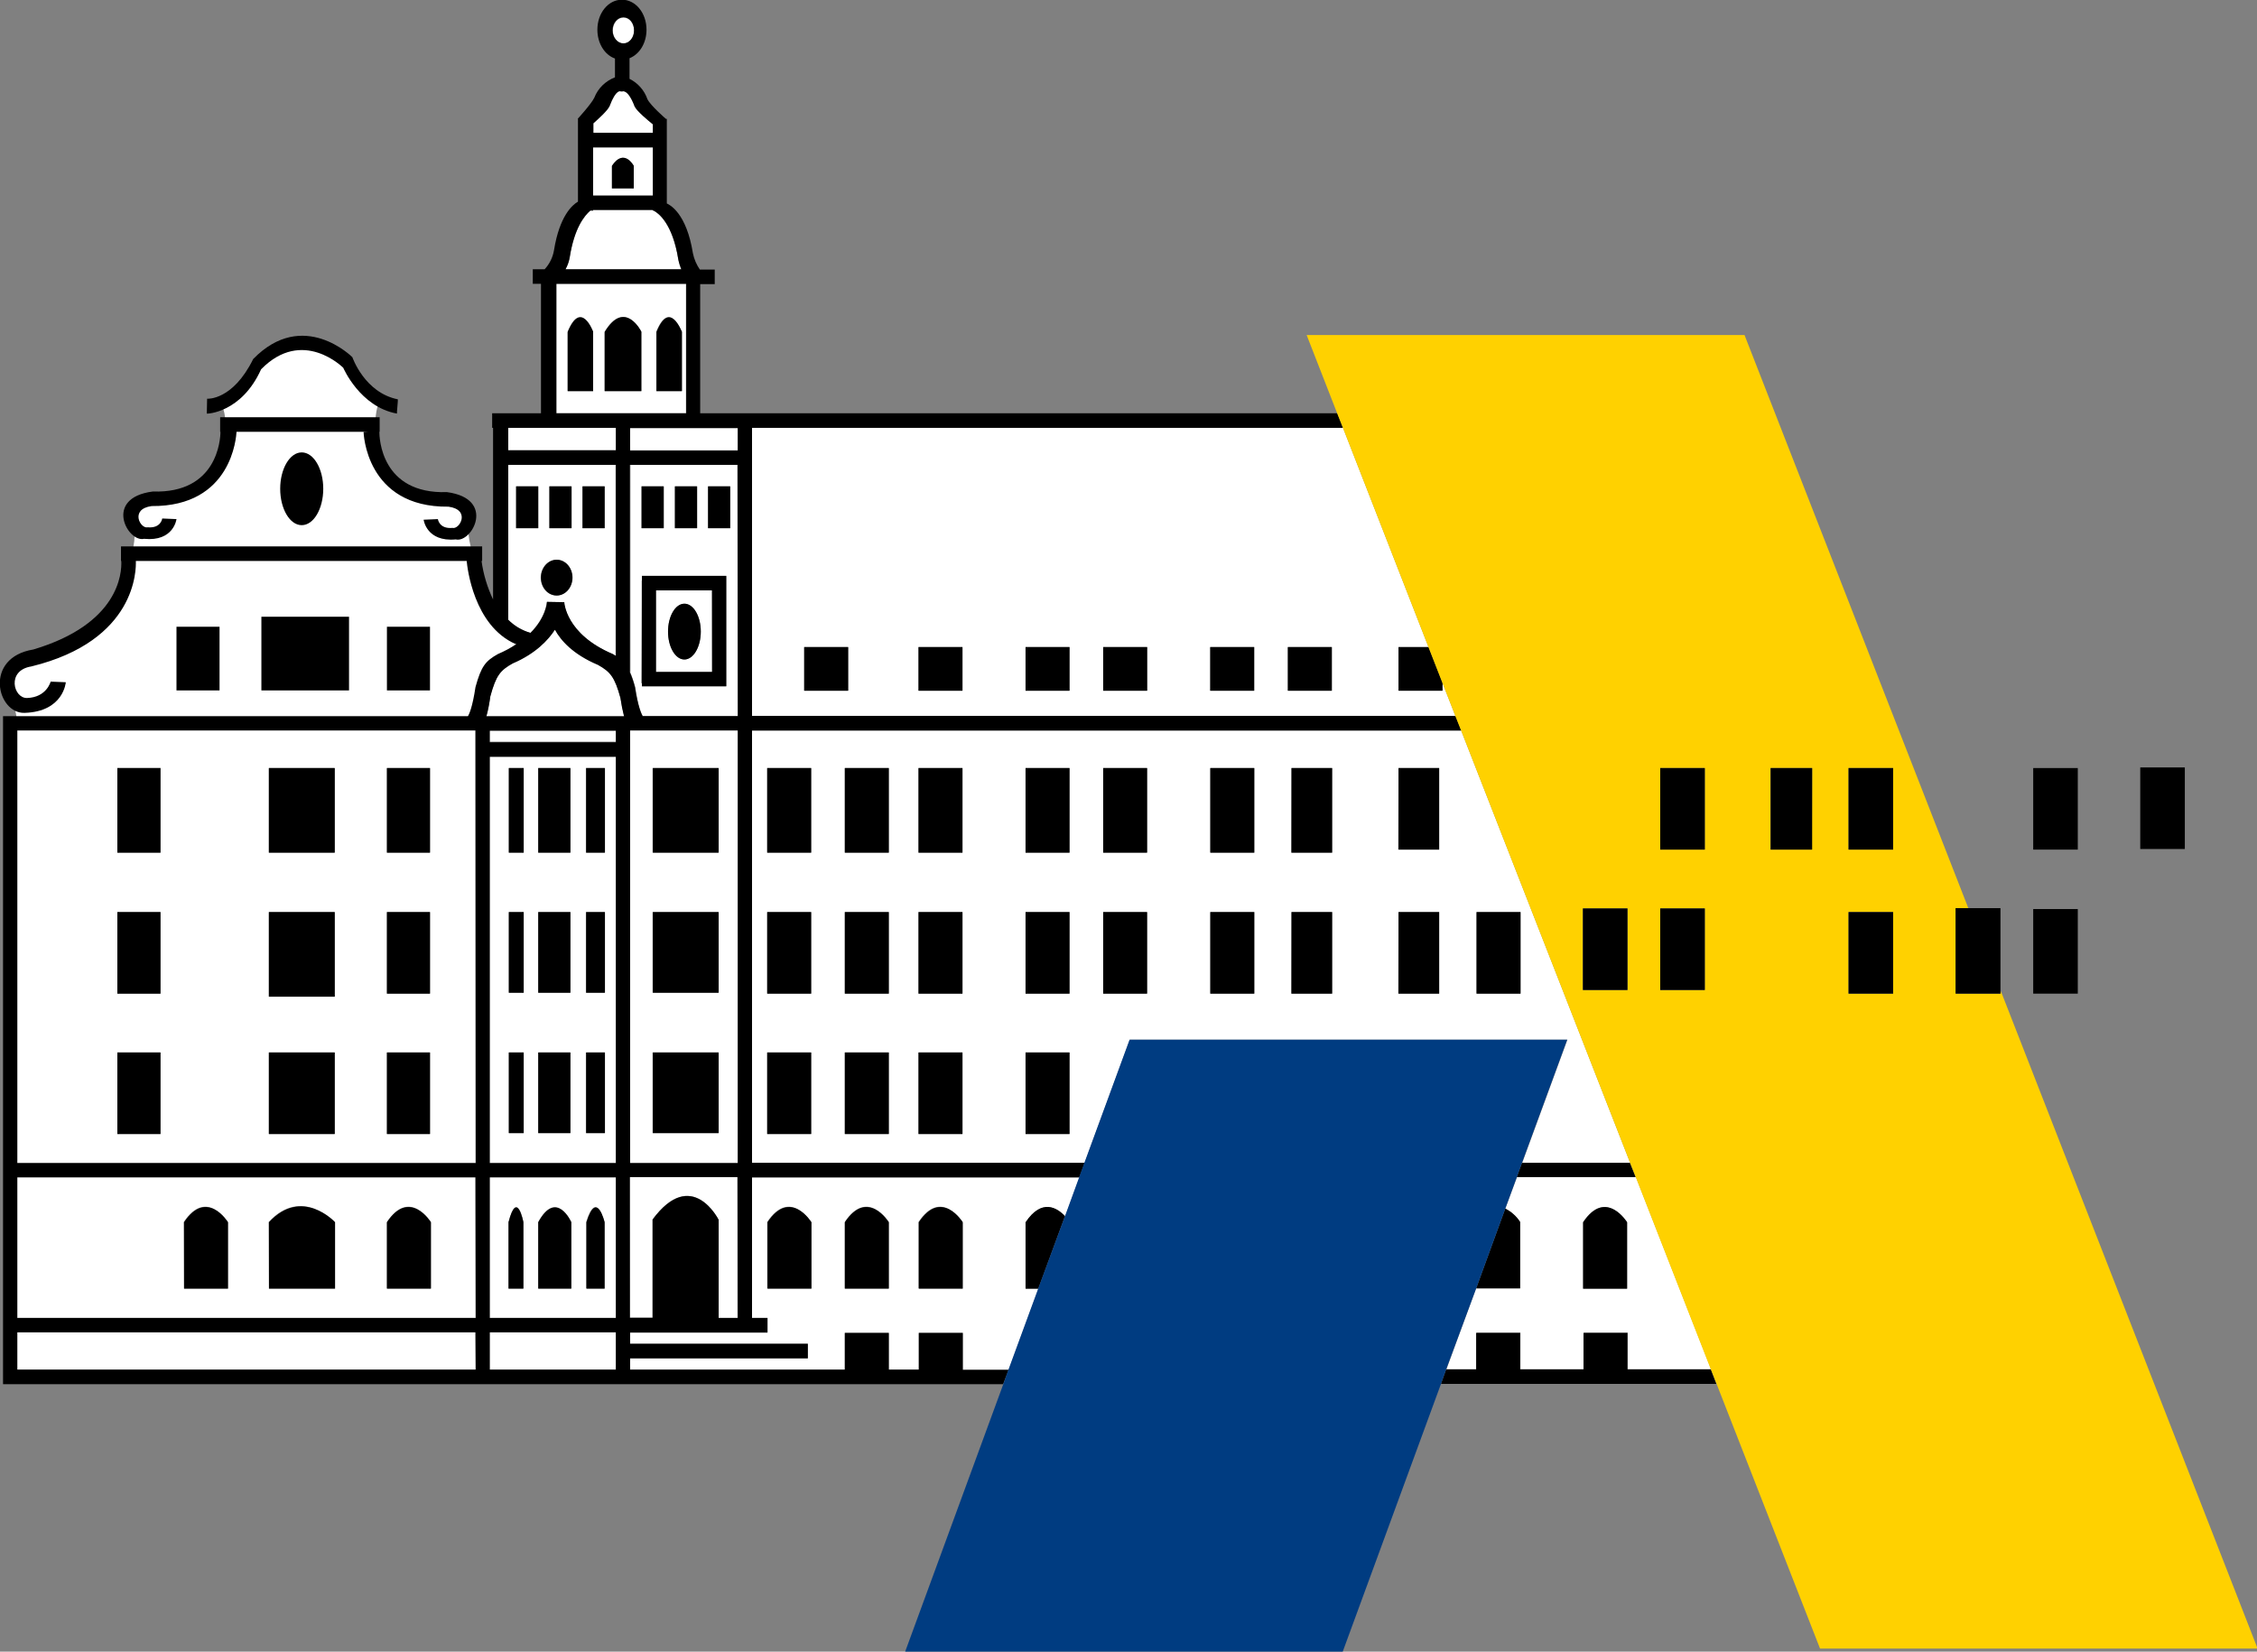 <?xml version="1.0" encoding="UTF-8"?>
<svg xmlns="http://www.w3.org/2000/svg" xmlns:xlink="http://www.w3.org/1999/xlink" version="1.1" id="Ebene_1" x="0px" y="0px" viewBox="0 0 744.3 544.7" style="enable-background:new 0 0 744.3 544.7;" xml:space="preserve">
<rect x="0" y="0" width="744.3" height="544.7" fill="#808080" stroke="none"/>
<style type="text/css">
	.st0{fill:#FFFFFF;}
	.st1{fill:#003C81;}
	.st2{fill:#FFD100;}
</style>
<title>logo_akademie._RGBai</title>
<g id="Ebene_3">
	<path class="st0" d="M158.7,188.2c-2.6-4-4.1-8.7-4.3-13.5c-0.1-2.2,0.2-4.4,0.8-6.5l0,0c-2.2-0.8-4.3-1.9-6.1-3.3h-0.8   c-13.7,0-23.9-11.2-24.5-24.5c-0.1-3.1,0.4-6.3,1.7-9.1c-4.8-2.9-8.6-7.4-10.6-12.7c-2.3-1.1-4.5-2.6-6.3-4.4c-2-0.2-4-0.6-5.9-1.4   c-3,1.4-6.4,2.1-9.7,2.1h-0.1c-2,1.2-4.2,2.2-6.4,2.8c-0.4,0.4-0.8,0.8-1.2,1.2c-2.4,5.8-6.9,10.5-12.5,13.2c1,2.7,1.6,5.5,1.7,8.3   c0.6,13.2-11.7,24.5-24.5,24.5c-1.4,0-2.9-0.1-4.3-0.4c-0.8,1.2-1.7,2.3-2.7,3.3c0.8,2.5,1.3,5,1.4,7.6c0.1,4.3-1,8.6-3.3,12.3   c0.5,12.6-10.6,23.4-22.8,24.4c-3.3,3.2-7.4,5.4-11.9,6.5c-1.5,1.3-3.1,2.4-4.8,3.3c-0.1,0.3-0.3,0.5-0.4,0.8   c1,2.1,1.7,4.3,2.1,6.6c1.4,3.1,2.3,6.5,2.4,10h152.7c-0.2-1.1-0.3-2.2-0.4-3.3c-0.4-9.4,5.7-17.8,13.8-21.9v-4.3   C164.1,205.3,159.1,197.2,158.7,188.2z"></path>
</g>
<g id="Ebene_4">
	<path class="st0" d="M215.3,41c-1.6-1.3-5.3-4.3-6-5.8c-2.2-5.9-4-5-4-5h-0.6c0,0-1.5-1-3.7,4.9c-0.7,1.5-3.7,4.2-5.4,5.7v3.1h19.7   L215.3,41z"></path>
	<path class="st0" d="M215.3,48.6h-19.7v15.9h19.7V48.6z M209,62.2h-7.2v-7.5c4-6.1,7.2,0,7.2,0V62.2z"></path>
	<path class="st0" d="M161.5,434.6h41.6v-46.4h-41.6V434.6z M193.3,403c3.4-11,6,0,6,0v21.9h-6V403z M177.5,403c6-11,10.9,0,10.9,0   v21.9h-10.9L177.5,403z M167.7,403c2.9-11,4.9,0,4.9,0v21.9h-4.9V403z"></path>
	<path class="st0" d="M223.7,85.7c-1.9-12-6.6-15.4-8.2-16.2h-0.2v-0.1l-0.2-0.1h-19.5v0.2h-0.9c-2.1,1.8-5.3,5.9-6.8,15.3   c-0.3,1.4-0.8,2.8-1.5,4.1h38.2C224.2,87.8,223.9,86.8,223.7,85.7z"></path>
	<ellipse class="st0" cx="205.6" cy="10.1" rx="3.5" ry="4.3"></ellipse>
	<path class="st0" d="M248,434.6h5.1v4.8h-45.3v3.7h58.6v4.8h-58.6v3.8h70.8v-12.1h14.5v12.1h9.9v-12.1h14.5v12.1h15.2l9.8-26.7   h-4.2v-21.9c5.4-8,10.5-4.6,13-2l4.7-12.8H248V434.6z M302.9,403c7.5-11.3,14.5,0,14.5,0v21.9h-14.5V403z M278.6,403   c7.5-11.3,14.5,0,14.5,0v21.9h-14.5V403z M253,403c7.5-11.3,14.5,0,14.5,0v21.9H253L253,403z"></path>
	<path class="st0" d="M174.7,208.9c5.4-5.3,5.6-10.4,5.6-10.4l5.7,0.1c0,0,0.4,10.5,16,17.1c0.4,0.2,0.7,0.4,1,0.6v-63h-35.4v51.1   c2,2,4.4,3.5,7.2,4.3C174.8,208.7,174.7,208.8,174.7,208.9z M192.1,160.4h7.3v13.8h-7.3V160.4z M181.1,160.4h7.3v13.8h-7.3V160.4z    M183.5,184.6c2.9,0,5.2,2.6,5.2,5.9s-2.3,5.9-5.2,5.9s-5.2-2.6-5.2-5.9S180.7,184.6,183.5,184.6L183.5,184.6z M170.2,174.2v-13.8   h7.3v13.8H170.2z"></path>
	<rect x="161.5" y="439.4" class="st0" width="41.6" height="12.3"></rect>
	<path class="st0" d="M496.4,398.6c2,1,3.7,2.6,4.9,4.4v21.9h-14.5l0,0l-9.8,26.7h9.9v-12.1h14.5v12.1h20.9v-12.1h14.5v12.1h27.5   l-24.8-63.4h-39.2L496.4,398.6z M522,403.1c7.5-11.3,14.5,0,14.5,0v21.9H522V403.1z"></path>
	<path class="st0" d="M226.2,93.6h-42.8v42.7h42.8V93.6z M195.6,129h-8.4v-19.6c4.4-10.9,8.4,0,8.4,0V129z M211.5,129h-12.1v-19.6   c6.6-11,12.1,0,12.1,0L211.5,129z M224.8,129h-8.4v-19.6c4.4-10.9,8.4,0,8.4,0V129z"></path>
	<rect x="167.6" y="141.1" class="st0" width="35.5" height="7.4"></rect>
	<path class="st0" d="M5.7,434.6h151.1v-46.4H5.7V434.6z M127.6,403c7.5-11.3,14.5,0,14.5,0v21.9h-14.5L127.6,403z M88.6,403   c10.9-11.8,21.8,0,21.8,0v21.9H88.7L88.6,403z M60.6,403c7.5-11.3,14.5,0,14.5,0v21.9H60.7L60.6,403z"></path>
	<rect x="5.7" y="439.4" class="st0" width="151.1" height="12.3"></rect>
	<path class="st0" d="M248,236.2h232l-4.3-11v2.6h-14.5v-14.4h9.9l-28.2-72.3H248V236.2z M424.7,213.4h14.5v14.4h-14.5V213.4z    M399.1,213.4h14.5v14.4h-14.5L399.1,213.4z M363.8,213.4h14.5v14.4h-14.5V213.4z M338.2,213.4h14.5v14.4h-14.5L338.2,213.4z    M302.9,213.4h14.5v14.4h-14.5V213.4z M265.2,213.4h14.5v14.4h-14.5V213.4z"></path>
	<path class="st0" d="M248,383.5h109.7l14.9-40.6h144.3l-14.9,40.6h35.6l-55.7-142.5H248V383.5z M487,300.8h14.5v26.9h-14.5   L487,300.8z M461.2,253.3h13.4v26.9h-13.5L461.2,253.3z M461.2,300.8h13.4v26.9h-13.5L461.2,300.8z M425.9,253.3h13.4v27.9h-13.5   L425.9,253.3z M425.9,300.8h13.4v26.9h-13.5L425.9,300.8z M399.2,253.3h14.5v27.9h-14.5L399.2,253.3z M399.2,300.8h14.5v26.9h-14.5   L399.2,300.8z M363.8,253.3h14.4v27.9h-14.4L363.8,253.3z M363.8,300.8h14.4v26.9h-14.4L363.8,300.8z M338.2,253.3h14.5v27.9h-14.5   V253.3z M338.2,300.8h14.5v26.9h-14.5V300.8z M338.2,347.1h14.5v26.9h-14.5V347.1z M302.9,253.3h14.5v27.9h-14.5L302.9,253.3z    M302.9,300.8h14.5v26.9h-14.5L302.9,300.8z M302.9,347.1h14.5v26.9h-14.5L302.9,347.1z M278.6,253.3h14.5v27.9h-14.5L278.6,253.3z    M278.6,300.8h14.5v26.9h-14.5L278.6,300.8z M278.6,347.1h14.5v26.9h-14.5L278.6,347.1z M253,253.3h14.5v27.9H253V253.3z    M253,300.8h14.5v26.9H253V300.8z M253,347.1h14.5v26.9H253V347.1z"></path>
	<path class="st0" d="M5.7,383.5h151.1V240.9H5.7V383.5z M127.6,253.3h14.2v27.9h-14.2L127.6,253.3z M127.6,300.8h14.2v26.9h-14.2   L127.6,300.8z M127.6,347.1h14.2v26.9h-14.2L127.6,347.1z M88.6,253.3h21.7v27.9H88.6V253.3z M88.6,300.8h21.7v27.9H88.6V300.8z    M88.6,347.1h21.7v26.9H88.6V347.1z M38.7,253.3H53v27.9H38.7V253.3z M38.7,300.8H53v26.9H38.7V300.8z M38.7,347.1H53v26.9H38.7   V347.1z"></path>
	<rect x="207.8" y="141.1" class="st0" width="35.5" height="7.4"></rect>
	<path class="st0" d="M234.8,194.7h-18.4v26.9h18.5L234.8,194.7z M225.7,217.5c-3,0-5.4-4.1-5.4-9.2s2.4-9.2,5.4-9.2   s5.4,4.1,5.4,9.2S228.6,217.5,225.7,217.5L225.7,217.5z"></path>
	<path class="st0" d="M207.8,383.5h35.5V240.9h-35.5V383.5z M215.2,253.3h21.7v27.9h-21.7V253.3z M215.2,300.8h21.7v26.6h-21.7   V300.8z M215.2,347.1h21.7v26.6h-21.7V347.1z"></path>
	<path class="st0" d="M207.8,434.6h7.4v-32.4c12.9-17.6,21.7,0,21.7,0v32.4h6.3v-46.4h-35.5L207.8,434.6z"></path>
	<path class="st0" d="M207.8,221.6c0.7,1.6,1.2,3.3,1.7,5c0.9,6.4,2,8.8,2.5,9.5h31.4v-82.8h-35.5V221.6z M239.5,194.7L239.5,194.7   v26.9l0,0v4.8h-27.8v-1h-0.1v-33.9h0.1v-1.5h27.8L239.5,194.7z M233.5,160.4h7.3v13.8h-7.3V160.4z M222.5,160.4h7.3v13.8h-7.3   V160.4z M211.5,160.4h7.3v13.8h-7.3V160.4z"></path>
	<path class="st0" d="M197.2,219.1c-8.2-3.5-12.2-8.1-14.2-11.6l0,0c-2.1,3.4-6.3,7.9-13.9,11.1c-4.1,2.3-5.5,4-7.4,10.9   c-0.3,2.2-0.7,4.5-1.3,6.6h45.4c-0.5-2-0.9-4-1.2-6.1C202.7,223.1,201.3,221.5,197.2,219.1z"></path>
	<rect x="161.5" y="240.9" class="st0" width="41.6" height="3.7"></rect>
	<path class="st0" d="M161.5,383.5h41.6v-134h-41.6V383.5z M193.2,253.3h6.2v27.9h-6.2V253.3z M193.2,300.8h6.2v26.6h-6.2V300.8z    M193.2,347.1h6.2v26.6h-6.2V347.1z M177.5,253.3h10.6v27.9h-10.6V253.3z M177.5,300.8h10.6v26.6h-10.6V300.8z M177.5,347.1h10.6   v26.6h-10.6V347.1z M167.8,253.3h4.9v27.9h-4.9V253.3z M167.8,300.8h4.9v26.6h-4.9V300.8z M167.8,347.1h4.9v26.6h-4.9V347.1z"></path>
</g>
<g id="Ebene_1_1_">
	<rect x="127.6" y="300.8" width="14.2" height="26.9"></rect>
	<rect x="88.7" y="253.3" width="21.7" height="27.9"></rect>
	<rect x="127.6" y="347.1" width="14.2" height="26.9"></rect>
	<rect x="127.6" y="253.3" width="14.2" height="27.9"></rect>
	<path d="M75.2,403.1c0,0-7-11.3-14.5,0v21.9h14.5V403.1z"></path>
	<rect x="38.7" y="253.3" width="14.2" height="27.9"></rect>
	<rect x="38.7" y="347.1" width="14.2" height="26.9"></rect>
	<rect x="38.7" y="300.8" width="14.2" height="26.9"></rect>
	<rect x="88.7" y="347.1" width="21.7" height="26.9"></rect>
	<path d="M110.5,403.1c0,0-10.9-11.8-21.8,0v21.9h21.8V403.1z"></path>
	<rect x="215.3" y="253.3" width="21.7" height="27.9"></rect>
	<rect x="88.7" y="300.8" width="21.7" height="27.9"></rect>
	<path d="M142.1,403.1c0,0-7-11.3-14.5,0v21.9h14.5V403.1z"></path>
	<polygon points="461.2,227.8 475.7,227.8 475.7,225.1 471.1,213.4 461.2,213.4  "></polygon>
	<rect x="424.7" y="213.4" width="14.5" height="14.4"></rect>
	<rect x="253" y="300.8" width="14.5" height="26.9"></rect>
	<rect x="253" y="253.3" width="14.5" height="27.9"></rect>
	<rect x="253" y="347.1" width="14.5" height="26.9"></rect>
	<rect x="302.9" y="213.4" width="14.5" height="14.4"></rect>
	<rect x="399.1" y="213.4" width="14.5" height="14.4"></rect>
	<rect x="265.2" y="213.4" width="14.5" height="14.4"></rect>
	<rect x="363.8" y="213.4" width="14.5" height="14.4"></rect>
	<rect x="338.2" y="213.4" width="14.5" height="14.4"></rect>
	<path d="M201.8,54.7v7.4h7.2v-7.4C209,54.7,205.8,48.7,201.8,54.7z"></path>
	<rect x="170.2" y="160.4" width="7.3" height="13.8"></rect>
	<path d="M199.4,403.1c0,0-2.6-11-6,0v21.9h6V403.1z"></path>
	<ellipse cx="183.6" cy="190.5" rx="5.2" ry="5.9"></ellipse>
	<rect x="181.2" y="160.4" width="7.3" height="13.8"></rect>
	<path d="M188.4,403.1c0,0-4.9-11-10.9,0v21.9h10.9V403.1z"></path>
	<rect x="177.5" y="300.8" width="10.6" height="26.6"></rect>
	<rect x="193.3" y="300.8" width="6.2" height="26.6"></rect>
	<rect x="215.3" y="300.8" width="21.7" height="26.6"></rect>
	<path d="M172.6,403.1c0,0-2.1-11-4.9,0v21.9h4.9V403.1z"></path>
	<rect x="177.5" y="253.3" width="10.6" height="27.9"></rect>
	<rect x="193.3" y="347.1" width="6.2" height="26.6"></rect>
	<rect x="192.1" y="160.4" width="7.3" height="13.8"></rect>
	<rect x="222.6" y="160.4" width="7.3" height="13.8"></rect>
	<path d="M211.7,191.4L211.7,191.4l-0.1,33.9h0.1v1h27.8v-4.8l0,0v-26.8l0,0v-4.8h-27.8V191.4z M216.3,194.7h18.5v26.9h-18.5V194.7z   "></path>
	<rect x="233.5" y="160.4" width="7.3" height="13.8"></rect>
	<rect x="215.3" y="347.1" width="21.7" height="26.6"></rect>
	<ellipse cx="225.7" cy="208.3" rx="5.4" ry="9.2"></ellipse>
	<rect x="278.6" y="347.1" width="14.5" height="26.9"></rect>
	<rect x="211.6" y="160.4" width="7.3" height="13.8"></rect>
	<path d="M187.2,109.5V129h8.4v-19.6C195.6,109.5,191.7,98.6,187.2,109.5z"></path>
	<path d="M199.4,109.5V129h12.1v-19.6C211.6,109.5,206.1,98.4,199.4,109.5z"></path>
	<path d="M216.5,109.5V129h8.4v-19.6C224.8,109.5,220.9,98.6,216.5,109.5z"></path>
	<rect x="278.6" y="300.8" width="14.5" height="26.9"></rect>
	<path d="M501.3,424.9v-21.9c-1.2-1.9-2.9-3.4-4.9-4.4l-9.6,26.3l0,0L501.3,424.9z"></path>
	<ellipse cx="99.5" cy="161.2" rx="7.1" ry="12"></ellipse>
	<rect x="177.5" y="347.1" width="10.6" height="26.6"></rect>
	<path d="M47.5,177.7c9.8,1,10.7-6.5,10.7-6.5l-4.7-0.2c0,0-0.4,3.3-4.8,2.9c-2.4,0.6-6-6,1.3-7c26.5,0.2,27.9-22.9,28-24.5h43.6   l-1.7,0.1c0,0,0.6,24.9,28,24.6c7.4,1,3.7,7.6,1.3,7c-4.4,0.4-4.8-2.9-4.8-2.9l-4.7,0.2c0,0,0.9,7.4,10.6,6.5   c5.3,1.3,13.4-13.4-2.9-15.6c-21.8,0.7-22.3-18-22.3-19.9h0.1v-4.8H72.6v4.8h0.1c0,2.6-1.1,20.4-22.3,19.7   C34,164.2,42.1,179,47.5,177.7z"></path>
	<path d="M317.5,403.1c0,0-7-11.3-14.5,0v21.9h14.5V403.1z"></path>
	<path d="M86.1,121.8c13.7-14,27.1-0.5,27.1-0.5s5.5,12.9,17.7,15.1c-0.1,0,0.4-4.6,0.3-4.7c-11-2.2-15-13.9-15-13.9   s-16.2-16.3-32.7,0.6c-6.8,13.8-15.2,13.1-15.2,13.1l-0.1,4.9C68.2,136.5,79.6,136.2,86.1,121.8z"></path>
	<rect x="193.3" y="253.3" width="6.2" height="27.9"></rect>
	<path d="M293.1,403.1c0,0-7-11.3-14.5,0v21.9h14.5V403.1z"></path>
	<polygon points="500.2,388.2 539.4,388.2 537.5,383.5 501.9,383.5  "></polygon>
	<path d="M338.2,403.1v21.9h4.2l8.8-23.9C348.7,398.4,343.6,395,338.2,403.1z"></path>
	<rect x="167.8" y="253.3" width="4.9" height="27.9"></rect>
	<polygon points="536.7,451.6 536.7,439.6 522.2,439.6 522.2,451.6 501.3,451.6 501.3,439.6 486.8,439.6 486.8,451.6 476.9,451.6    475.2,456.4 566,456.4 564.2,451.6  "></polygon>
	<rect x="58.2" y="206.7" width="14.2" height="21"></rect>
	<rect x="127.6" y="206.7" width="14.2" height="21"></rect>
	<rect x="86.2" y="203.4" width="28.9" height="24.3"></rect>
	<path d="M317.5,451.7v-12.1H303v12.1h-9.9v-12.1h-14.5v12.1h-70.8v-3.7h58.6v-4.8h-58.6v-3.7h45.3v-4.8H248v-46.4h107.9l1.8-4.8   H248V240.9h233.9l-1.9-4.8H248v-95h194.9l-1.9-4.8H230.9V93.7h4.8v-4.8h-4.9c-1.1-1.6-1.9-3.4-2.3-5.4c-2.1-13.1-7.5-15.9-8.6-16.4   V39.2h-0.3h0c0,0-5.1-4.4-6.1-6.5c-1-2.9-3.1-5.3-5.9-6.7v-6.8c3.3-1.3,5.6-5,5.6-9.4c0-5.5-3.6-9.9-8.1-9.9s-8.1,4.4-8.1,9.9   c0,4.5,2.4,8.3,5.8,9.5v6.2c-3.1,1.2-5.6,3.6-6.8,6.7c-1,2.1-5.5,7-5.5,7h0.1v27.3c-1.9,1.1-6.1,4.8-7.9,16   c-0.4,2.4-1.5,4.6-3.1,6.3h-3.9v4.8h2.7v42.7h-16.1v4.8h0.3v56.6c-1.9-4-3.2-8.3-3.8-12.7h0.2v-4.8H39.9v4.8H40   c0.2,4.1-0.8,20.8-29,29.2c-16.5,2.7-12,21.2-2.9,20.9c12.9-0.4,13.6-10.1,13.6-10.1l-5-0.2c0,0-1.3,5.2-7.8,5.4   c-4.5,0.1-6.8-9.1,1.4-10.4c34.8-8.5,34.6-32.1,34.5-34.8h109.1c0.2,2.2,2.3,21.3,16.1,27.4c0.1,0,0.2,0,0.3,0   c-1.9,1.3-4,2.4-6.1,3.3c-4.1,2.3-5.5,4-7.4,10.9c-1,6.7-2.1,9-2.5,9.6H1v220.3h329.8l1.8-4.7H317.5z M156.9,451.7H5.7v-12.3h151.1   L156.9,451.7z M156.9,434.7H5.7v-46.4h151.1L156.9,434.7z M156.9,383.6H5.7V240.9h151.1L156.9,383.6z M243.3,434.7H237v-32.4   c0,0-8.8-17.6-21.8-0.1v32.4h-7.5v-46.4h35.5L243.3,434.7z M243.3,383.6h-35.5V240.9h35.5V383.6z M243.3,236.2h-31.4   c-0.4-0.8-1.5-3.1-2.5-9.5c-0.4-1.7-1-3.4-1.7-5v-68.4h35.5L243.3,236.2z M243.3,141.2v7.4h-35.5v-7.4H243.3z M205.6,5.7   c2,0,3.5,1.9,3.5,4.3s-1.6,4.3-3.5,4.3S202,12.4,202,10S203.6,5.7,205.6,5.7z M195.6,40.7c1.6-1.4,4.7-4.2,5.4-5.7   c2.2-5.9,3.7-4.9,3.7-4.9h0.6c0,0,1.8-0.8,4,5c0.8,1.6,4.4,4.6,6,5.9v2.8h-19.6V40.7z M195.6,48.6h19.7v15.9h-19.7V48.6z    M187.9,84.7c1.5-9.4,4.7-13.5,6.8-15.3h0.9v-0.2h19.5l0.2,0.1v0.1h0.2c1.6,0.8,6.3,4.2,8.2,16.2c0.2,1.1,0.6,2.1,1,3.2h-38.2   C187.2,87.6,187.7,86.1,187.9,84.7z M183.5,93.6h42.8v42.7h-42.8L183.5,93.6z M167.6,141.1h35.5v7.4h-35.5V141.1z M167.6,204.4   v-51.1h35.5v63c-0.3-0.2-0.7-0.4-1-0.6c-15.6-6.6-16-17.1-16-17.1l-5.7-0.1c0,0-0.2,5.1-5.6,10.4c0.1-0.1,0.1-0.2,0.1-0.2   C172.1,207.9,169.6,206.4,167.6,204.4z M203.1,451.7h-41.6v-12.3h41.6V451.7z M203.1,434.7h-41.6v-46.4h41.6V434.7z M203.1,383.6   h-41.6v-134h41.6V383.6z M203.1,244.8h-41.6V241h41.6V244.8z M160.4,236.3c0.6-2.2,1-4.4,1.3-6.6c1.9-7,3.3-8.6,7.4-10.9   c7.5-3.2,11.7-7.7,13.9-11.1l0,0c1.9,3.5,5.9,8.1,14.2,11.6c4.1,2.3,5.5,4,7.4,10.9c0.3,2.1,0.7,4.1,1.2,6.1L160.4,236.3z"></path>
	<rect x="167.8" y="300.8" width="4.9" height="26.6"></rect>
	<rect x="167.8" y="347.1" width="4.9" height="26.6"></rect>
	<path d="M536.6,403.1c0,0-7-11.3-14.5,0v21.9h14.5V403.1z"></path>
	<rect x="302.9" y="253.3" width="14.5" height="27.9"></rect>
	<rect x="338.2" y="300.8" width="14.5" height="26.9"></rect>
	<rect x="338.2" y="347.1" width="14.5" height="26.9"></rect>
	<rect x="338.2" y="253.3" width="14.5" height="27.9"></rect>
	<rect x="363.8" y="300.8" width="14.5" height="26.9"></rect>
	<rect x="278.6" y="253.3" width="14.5" height="27.9"></rect>
	<rect x="302.9" y="347.1" width="14.5" height="26.9"></rect>
	<rect x="302.9" y="300.8" width="14.5" height="26.9"></rect>
	<rect x="461.2" y="300.8" width="13.4" height="26.9"></rect>
	<rect x="486.9" y="300.8" width="14.5" height="26.9"></rect>
	<rect x="425.9" y="300.8" width="13.4" height="26.9"></rect>
	<rect x="425.9" y="253.3" width="13.4" height="27.9"></rect>
	<rect x="461.2" y="253.3" width="13.4" height="26.9"></rect>
	<path d="M267.6,403.1c0,0-7-11.3-14.5,0v21.9h14.5V403.1z"></path>
	<rect x="399.1" y="253.3" width="14.5" height="27.9"></rect>
	<rect x="363.8" y="253.3" width="14.5" height="27.9"></rect>
	<rect x="399.1" y="300.8" width="14.5" height="26.9"></rect>
	<polygon class="st1" points="486.8,424.9 496.4,398.6 500.2,388.2 501.9,383.5 516.8,342.9 372.5,342.9 357.6,383.5 355.9,388.2    351.2,401.1 342.4,424.9 332.6,451.6 330.9,456.4 298.5,544.7 442.8,544.7 475.2,456.4 476.9,451.6  "></polygon>
	<path class="st2" d="M659.7,327.7h-14.7v-28.2h4.1l-73.8-189H430.9l10.1,25.9l1.9,4.8l28.2,72.3l4.6,11.8l4.3,11l1.9,4.8   l55.7,142.5l1.9,4.8l24.8,63.5l1.9,4.8l34,87h144.3l-84.7-216.9V327.7z M536.7,326.5H522v-26.9h14.7L536.7,326.5z M562.2,326.5   h-14.7v-26.9h14.7L562.2,326.5z M562.2,280.2h-14.7v-26.9h14.7L562.2,280.2z M597.5,280.2h-13.6v-26.9h13.7L597.5,280.2z    M624.3,327.7h-14.7v-26.9h14.7L624.3,327.7z M624.3,280.2h-14.7v-26.9h14.7L624.3,280.2z"></path>
	<rect x="547.5" y="299.6" width="14.7" height="26.9"></rect>
	<rect x="547.5" y="253.3" width="14.7" height="26.9"></rect>
	<rect x="583.9" y="253.3" width="13.7" height="26.9"></rect>
	<rect x="609.6" y="253.3" width="14.7" height="26.9"></rect>
	<rect x="609.6" y="300.8" width="14.7" height="26.9"></rect>
	<polygon points="644.9,327.7 659.7,327.7 659.7,326.6 659.7,299.5 649.1,299.5 644.9,299.5  "></polygon>
	<rect x="670.5" y="299.8" width="14.7" height="27.9"></rect>
	<rect x="670.5" y="253.3" width="14.7" height="26.9"></rect>
	<rect x="705.8" y="253.1" width="14.7" height="26.9"></rect>
	<rect x="522" y="299.6" width="14.7" height="26.9"></rect>
</g>
</svg>

